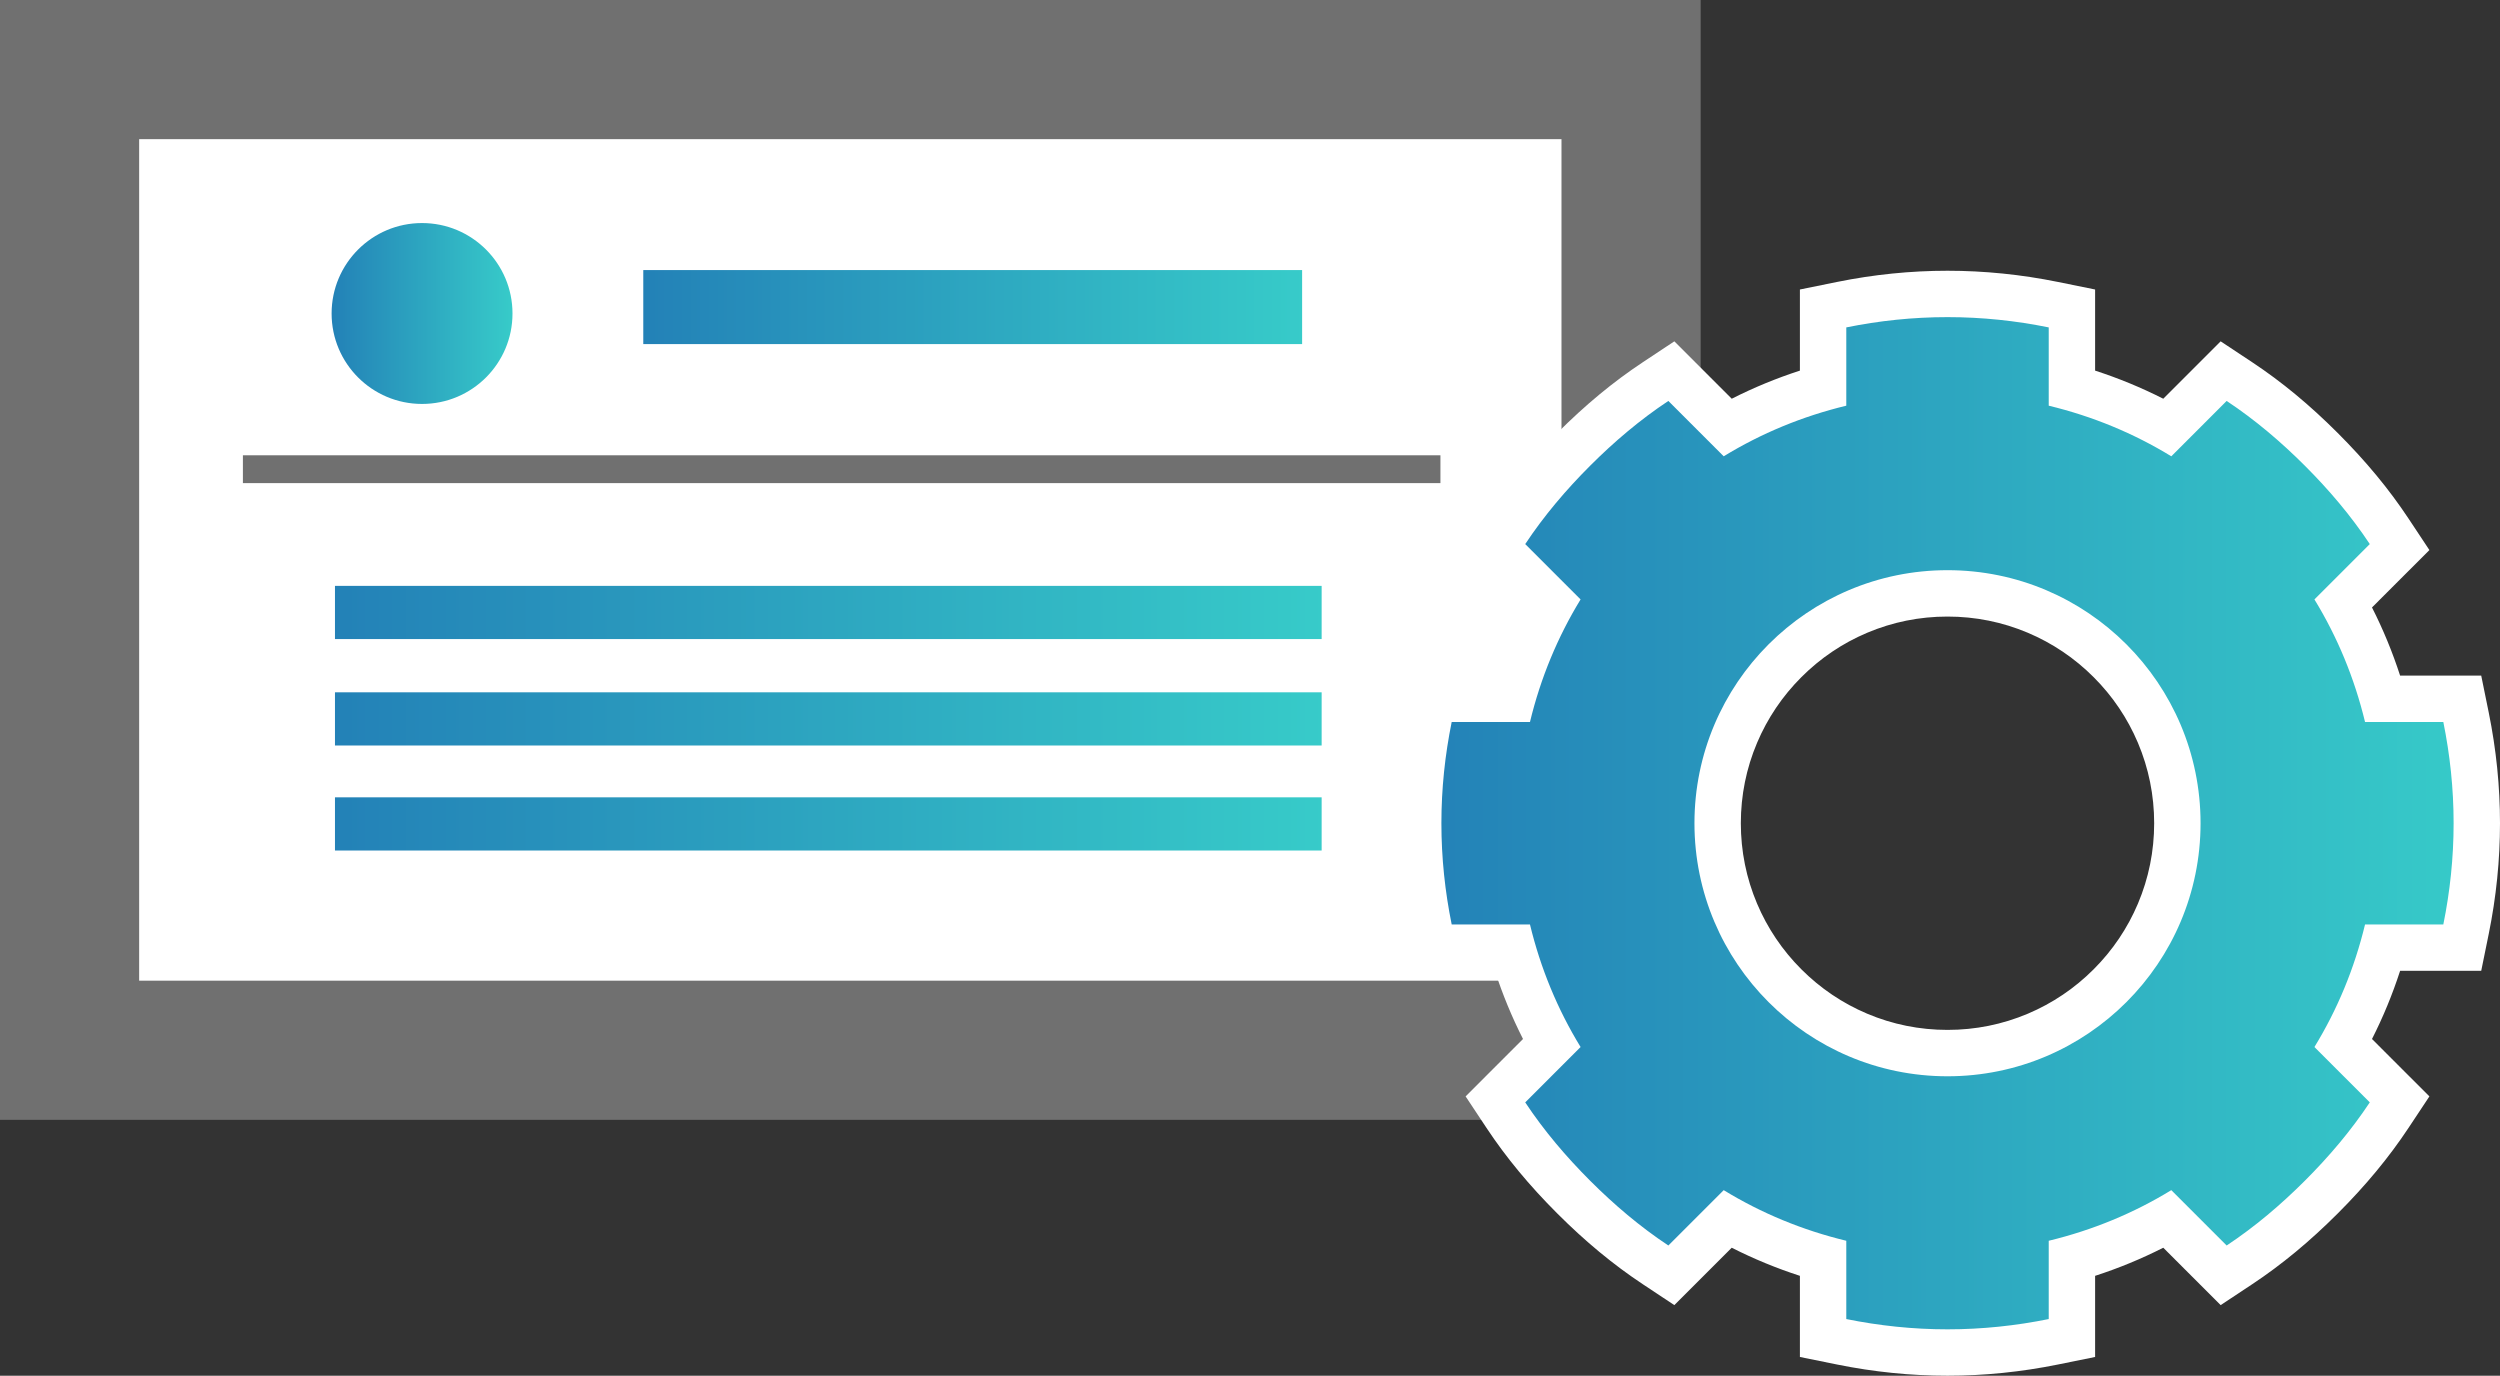 <svg xmlns="http://www.w3.org/2000/svg" xmlns:xlink="http://www.w3.org/1999/xlink" width="269.481" height="148.292" viewBox="0 0 269.481 148.292">
  <rect x="0" y="0" width="269.481" height="148.292" fill="#333333" stroke="none"/>
  <defs>
    <linearGradient id="linear-gradient" y1="0.5" x2="1" y2="0.5" gradientUnits="objectBoundingBox">
      <stop offset="0" stop-color="#2381b7"/>
      <stop offset="1" stop-color="#37cbc9"/>
    </linearGradient>
    <linearGradient id="linear-gradient-2" x1="0" y1="0.5" y2="0.5" xlink:href="#linear-gradient"/>
  </defs>
  <g id="Group_115" data-name="Group 115" transform="translate(-1160.752 -4512.315)">
    <rect id="Rectangle_100" data-name="Rectangle 100" width="168.317" height="105.71" transform="translate(1168.252 4519.815)" fill="#fff" stroke="#707070" stroke-miterlimit="10" stroke-width="15"/>
    <rect id="Rectangle_101" data-name="Rectangle 101" width="71.018" height="7.979" transform="translate(1230.093 4541.426)" fill="url(#linear-gradient)"/>
    <rect id="Rectangle_102" data-name="Rectangle 102" width="106.356" height="5.733" transform="translate(1196.859 4575.468)" fill="url(#linear-gradient-2)"/>
    <rect id="Rectangle_103" data-name="Rectangle 103" width="106.356" height="5.733" transform="translate(1196.859 4586.941)" fill="url(#linear-gradient)"/>
    <rect id="Rectangle_104" data-name="Rectangle 104" width="106.356" height="5.733" transform="translate(1196.859 4598.261)" fill="url(#linear-gradient)"/>
    <circle id="Ellipse_4" data-name="Ellipse 4" cx="9.749" cy="9.749" r="9.749" transform="translate(1196.497 4536.359)" fill="url(#linear-gradient)"/>
    <line id="Line_11" data-name="Line 11" x2="129.085" transform="translate(1186.935 4562.892)" fill="none" stroke="#707070" stroke-miterlimit="10" stroke-width="3"/>
    <g id="Path_191" data-name="Path 191" stroke-miterlimit="10" fill="url(#linear-gradient)">
      <path d="M 1370.678 4658.107 C 1366.892 4658.107 1363.054 4657.717 1359.27 4656.949 L 1357.268 4656.542 L 1357.268 4654.499 L 1357.268 4647.988 C 1353.657 4646.962 1350.203 4645.538 1346.96 4643.734 L 1342.356 4648.338 L 1340.911 4649.784 L 1339.207 4648.655 C 1336.173 4646.644 1333.286 4644.254 1330.382 4641.349 C 1327.477 4638.445 1325.087 4635.559 1323.076 4632.524 L 1321.947 4630.821 L 1323.392 4629.375 L 1327.997 4624.771 C 1326.193 4621.527 1324.768 4618.074 1323.743 4614.463 L 1317.233 4614.463 L 1315.19 4614.463 L 1314.783 4612.461 C 1314.014 4608.68 1313.624 4604.842 1313.624 4601.053 C 1313.624 4597.264 1314.014 4593.425 1314.783 4589.644 L 1315.19 4587.642 L 1317.233 4587.642 L 1323.743 4587.642 C 1324.769 4584.03 1326.193 4580.578 1327.997 4577.334 L 1323.392 4572.731 L 1321.947 4571.286 L 1323.076 4569.582 C 1325.084 4566.551 1327.474 4563.664 1330.382 4560.756 C 1333.286 4557.851 1336.173 4555.461 1339.207 4553.45 L 1340.911 4552.321 L 1342.356 4553.767 L 1346.96 4558.371 C 1350.201 4556.569 1353.655 4555.144 1357.268 4554.117 L 1357.268 4547.607 L 1357.268 4545.564 L 1359.27 4545.157 C 1363.049 4544.389 1366.887 4543.999 1370.678 4543.999 C 1374.47 4543.999 1378.308 4544.389 1382.087 4545.157 L 1384.089 4545.564 L 1384.089 4547.607 L 1384.089 4554.117 C 1387.702 4555.144 1391.156 4556.569 1394.397 4558.371 L 1399 4553.767 L 1400.445 4552.321 L 1402.149 4553.45 C 1405.179 4555.458 1408.067 4557.848 1410.975 4560.756 C 1413.883 4563.664 1416.273 4566.551 1418.281 4569.582 L 1419.41 4571.286 L 1417.965 4572.731 L 1413.36 4577.334 C 1415.162 4580.576 1416.587 4584.029 1417.614 4587.642 L 1424.124 4587.642 L 1426.167 4587.642 L 1426.574 4589.644 C 1427.343 4593.426 1427.733 4597.264 1427.733 4601.053 C 1427.733 4604.841 1427.343 4608.679 1426.574 4612.461 L 1426.167 4614.463 L 1424.124 4614.463 L 1417.614 4614.463 C 1416.588 4618.076 1415.163 4621.529 1413.36 4624.771 L 1417.965 4629.375 L 1419.41 4630.821 L 1418.281 4632.524 C 1416.27 4635.558 1413.88 4638.445 1410.974 4641.349 C 1408.067 4644.257 1405.179 4646.647 1402.149 4648.655 L 1400.445 4649.784 L 1399 4648.338 L 1394.397 4643.734 C 1391.154 4645.537 1387.701 4646.962 1384.089 4647.988 L 1384.089 4654.499 L 1384.089 4656.542 L 1382.087 4656.949 C 1378.303 4657.717 1374.464 4658.107 1370.678 4658.107 Z M 1370.678 4576.276 C 1367.334 4576.276 1364.091 4576.931 1361.039 4578.223 C 1358.089 4579.471 1355.438 4581.259 1353.161 4583.536 C 1350.884 4585.813 1349.097 4588.463 1347.848 4591.413 C 1346.556 4594.466 1345.901 4597.709 1345.901 4601.053 C 1345.901 4604.397 1346.556 4607.64 1347.848 4610.693 C 1349.097 4613.643 1350.884 4616.293 1353.161 4618.57 C 1355.438 4620.847 1358.089 4622.635 1361.039 4623.883 C 1364.091 4625.175 1367.334 4625.83 1370.678 4625.83 C 1374.022 4625.83 1377.265 4625.175 1380.318 4623.883 C 1383.268 4622.635 1385.918 4620.847 1388.195 4618.57 C 1390.472 4616.293 1392.26 4613.643 1393.508 4610.693 C 1394.8 4607.64 1395.455 4604.397 1395.455 4601.053 C 1395.455 4597.709 1394.8 4594.466 1393.508 4591.413 C 1392.26 4588.463 1390.472 4585.813 1388.195 4583.536 C 1385.918 4581.259 1383.268 4579.471 1380.318 4578.223 C 1377.265 4576.931 1374.022 4576.276 1370.678 4576.276 Z" stroke="none"/>
      <path d="M 1370.678 4546.499 C 1366.943 4546.499 1363.293 4546.89 1359.768 4547.607 L 1359.768 4556.045 C 1355.029 4557.19 1350.603 4559.025 1346.555 4561.501 L 1340.588 4555.534 C 1337.53 4557.561 1334.734 4559.939 1332.15 4562.524 C 1329.565 4565.109 1327.187 4567.904 1325.16 4570.963 L 1331.127 4576.929 C 1328.651 4580.977 1326.815 4585.403 1325.671 4590.142 L 1317.233 4590.142 C 1316.516 4593.667 1316.124 4597.317 1316.124 4601.053 C 1316.124 4604.788 1316.516 4608.438 1317.233 4611.963 L 1325.671 4611.963 C 1326.815 4616.703 1328.651 4621.128 1331.127 4625.176 L 1325.16 4631.143 C 1327.187 4634.201 1329.565 4636.997 1332.15 4639.581 C 1334.734 4642.166 1337.53 4644.544 1340.588 4646.571 L 1346.555 4640.604 C 1350.603 4643.08 1355.028 4644.916 1359.768 4646.06 L 1359.768 4654.499 C 1363.293 4655.215 1366.943 4655.607 1370.678 4655.607 C 1374.414 4655.607 1378.064 4655.215 1381.589 4654.499 L 1381.589 4646.06 C 1386.328 4644.916 1390.754 4643.08 1394.802 4640.604 L 1400.768 4646.571 C 1403.827 4644.544 1406.622 4642.166 1409.207 4639.581 C 1411.792 4636.997 1414.17 4634.201 1416.197 4631.143 L 1410.23 4625.176 C 1412.706 4621.128 1414.541 4616.703 1415.686 4611.963 L 1424.124 4611.963 C 1424.841 4608.438 1425.233 4604.788 1425.233 4601.053 C 1425.233 4597.317 1424.841 4593.667 1424.124 4590.142 L 1415.686 4590.142 C 1414.541 4585.403 1412.706 4580.977 1410.23 4576.929 L 1416.197 4570.963 C 1414.17 4567.904 1411.792 4565.109 1409.207 4562.524 C 1406.622 4559.939 1403.827 4557.561 1400.768 4555.534 L 1394.802 4561.501 C 1390.754 4559.025 1386.328 4557.19 1381.589 4556.045 L 1381.589 4547.607 C 1378.064 4546.89 1374.414 4546.499 1370.678 4546.499 M 1370.678 4628.33 C 1355.622 4628.33 1343.401 4616.11 1343.401 4601.053 C 1343.401 4585.996 1355.622 4573.776 1370.678 4573.776 C 1385.735 4573.776 1397.955 4585.996 1397.955 4601.053 C 1397.955 4616.11 1385.735 4628.33 1370.678 4628.33 M 1370.678 4541.499 C 1374.637 4541.499 1378.643 4541.906 1382.585 4542.707 L 1386.589 4543.521 L 1386.589 4552.265 C 1389.124 4553.086 1391.579 4554.099 1393.936 4555.295 L 1400.122 4549.108 L 1403.53 4551.366 C 1406.701 4553.467 1409.715 4555.96 1412.742 4558.988 C 1415.77 4562.016 1418.264 4565.03 1420.365 4568.201 L 1422.623 4571.608 L 1416.436 4577.795 C 1417.632 4580.152 1418.645 4582.607 1419.466 4585.142 L 1428.209 4585.142 L 1429.024 4589.146 C 1429.826 4593.091 1430.233 4597.097 1430.233 4601.053 C 1430.233 4605.008 1429.826 4609.014 1429.024 4612.959 L 1428.209 4616.963 L 1419.466 4616.963 C 1418.645 4619.498 1417.632 4621.953 1416.436 4624.311 L 1422.623 4630.498 L 1420.365 4633.905 C 1418.26 4637.08 1415.767 4640.093 1412.742 4643.117 C 1409.715 4646.144 1406.701 4648.638 1403.53 4650.739 L 1400.122 4652.997 L 1393.936 4646.81 C 1391.579 4648.006 1389.124 4649.02 1386.589 4649.841 L 1386.589 4658.586 L 1382.584 4659.399 C 1378.637 4660.201 1374.631 4660.607 1370.678 4660.607 C 1366.725 4660.607 1362.72 4660.201 1358.773 4659.399 L 1354.768 4658.586 L 1354.768 4649.841 C 1352.234 4649.02 1349.778 4648.006 1347.42 4646.81 L 1341.233 4652.997 L 1337.826 4650.738 C 1334.651 4648.634 1331.638 4646.141 1328.614 4643.116 C 1325.59 4640.094 1323.097 4637.081 1320.992 4633.905 L 1318.734 4630.498 L 1324.921 4624.311 C 1323.724 4621.952 1322.712 4619.498 1321.89 4616.963 L 1313.148 4616.963 L 1312.333 4612.959 C 1311.531 4609.015 1311.124 4605.009 1311.124 4601.053 C 1311.124 4597.097 1311.531 4593.09 1312.333 4589.146 L 1313.148 4585.142 L 1321.89 4585.142 C 1322.712 4582.607 1323.724 4580.153 1324.921 4577.795 L 1318.734 4571.608 L 1320.992 4568.201 C 1323.094 4565.029 1325.587 4562.016 1328.615 4558.988 C 1331.638 4555.964 1334.651 4553.471 1337.826 4551.367 L 1341.233 4549.108 L 1347.421 4555.295 C 1349.778 4554.099 1352.233 4553.086 1354.768 4552.265 L 1354.768 4543.521 L 1358.772 4542.707 C 1362.714 4541.906 1366.72 4541.499 1370.678 4541.499 Z M 1370.678 4623.33 C 1373.685 4623.33 1376.601 4622.742 1379.344 4621.581 C 1381.996 4620.458 1384.379 4618.851 1386.427 4616.802 C 1388.476 4614.754 1390.083 4612.371 1391.206 4609.719 C 1392.366 4606.976 1392.955 4604.061 1392.955 4601.053 C 1392.955 4598.046 1392.366 4595.13 1391.206 4592.388 C 1390.083 4589.735 1388.476 4587.352 1386.427 4585.304 C 1384.379 4583.255 1381.996 4581.647 1379.344 4580.525 C 1376.601 4579.364 1373.685 4578.776 1370.678 4578.776 C 1367.671 4578.776 1364.756 4579.364 1362.013 4580.525 C 1359.361 4581.647 1356.977 4583.255 1354.929 4585.304 C 1352.881 4587.352 1351.273 4589.735 1350.15 4592.388 C 1348.99 4595.13 1348.401 4598.046 1348.401 4601.053 C 1348.401 4604.061 1348.99 4606.976 1350.15 4609.718 C 1351.273 4612.371 1352.88 4614.754 1354.929 4616.802 C 1356.977 4618.851 1359.361 4620.458 1362.013 4621.581 C 1364.756 4622.742 1367.671 4623.33 1370.678 4623.33 Z" stroke="none" fill="#fff"/>
    </g>
  </g>
</svg>
